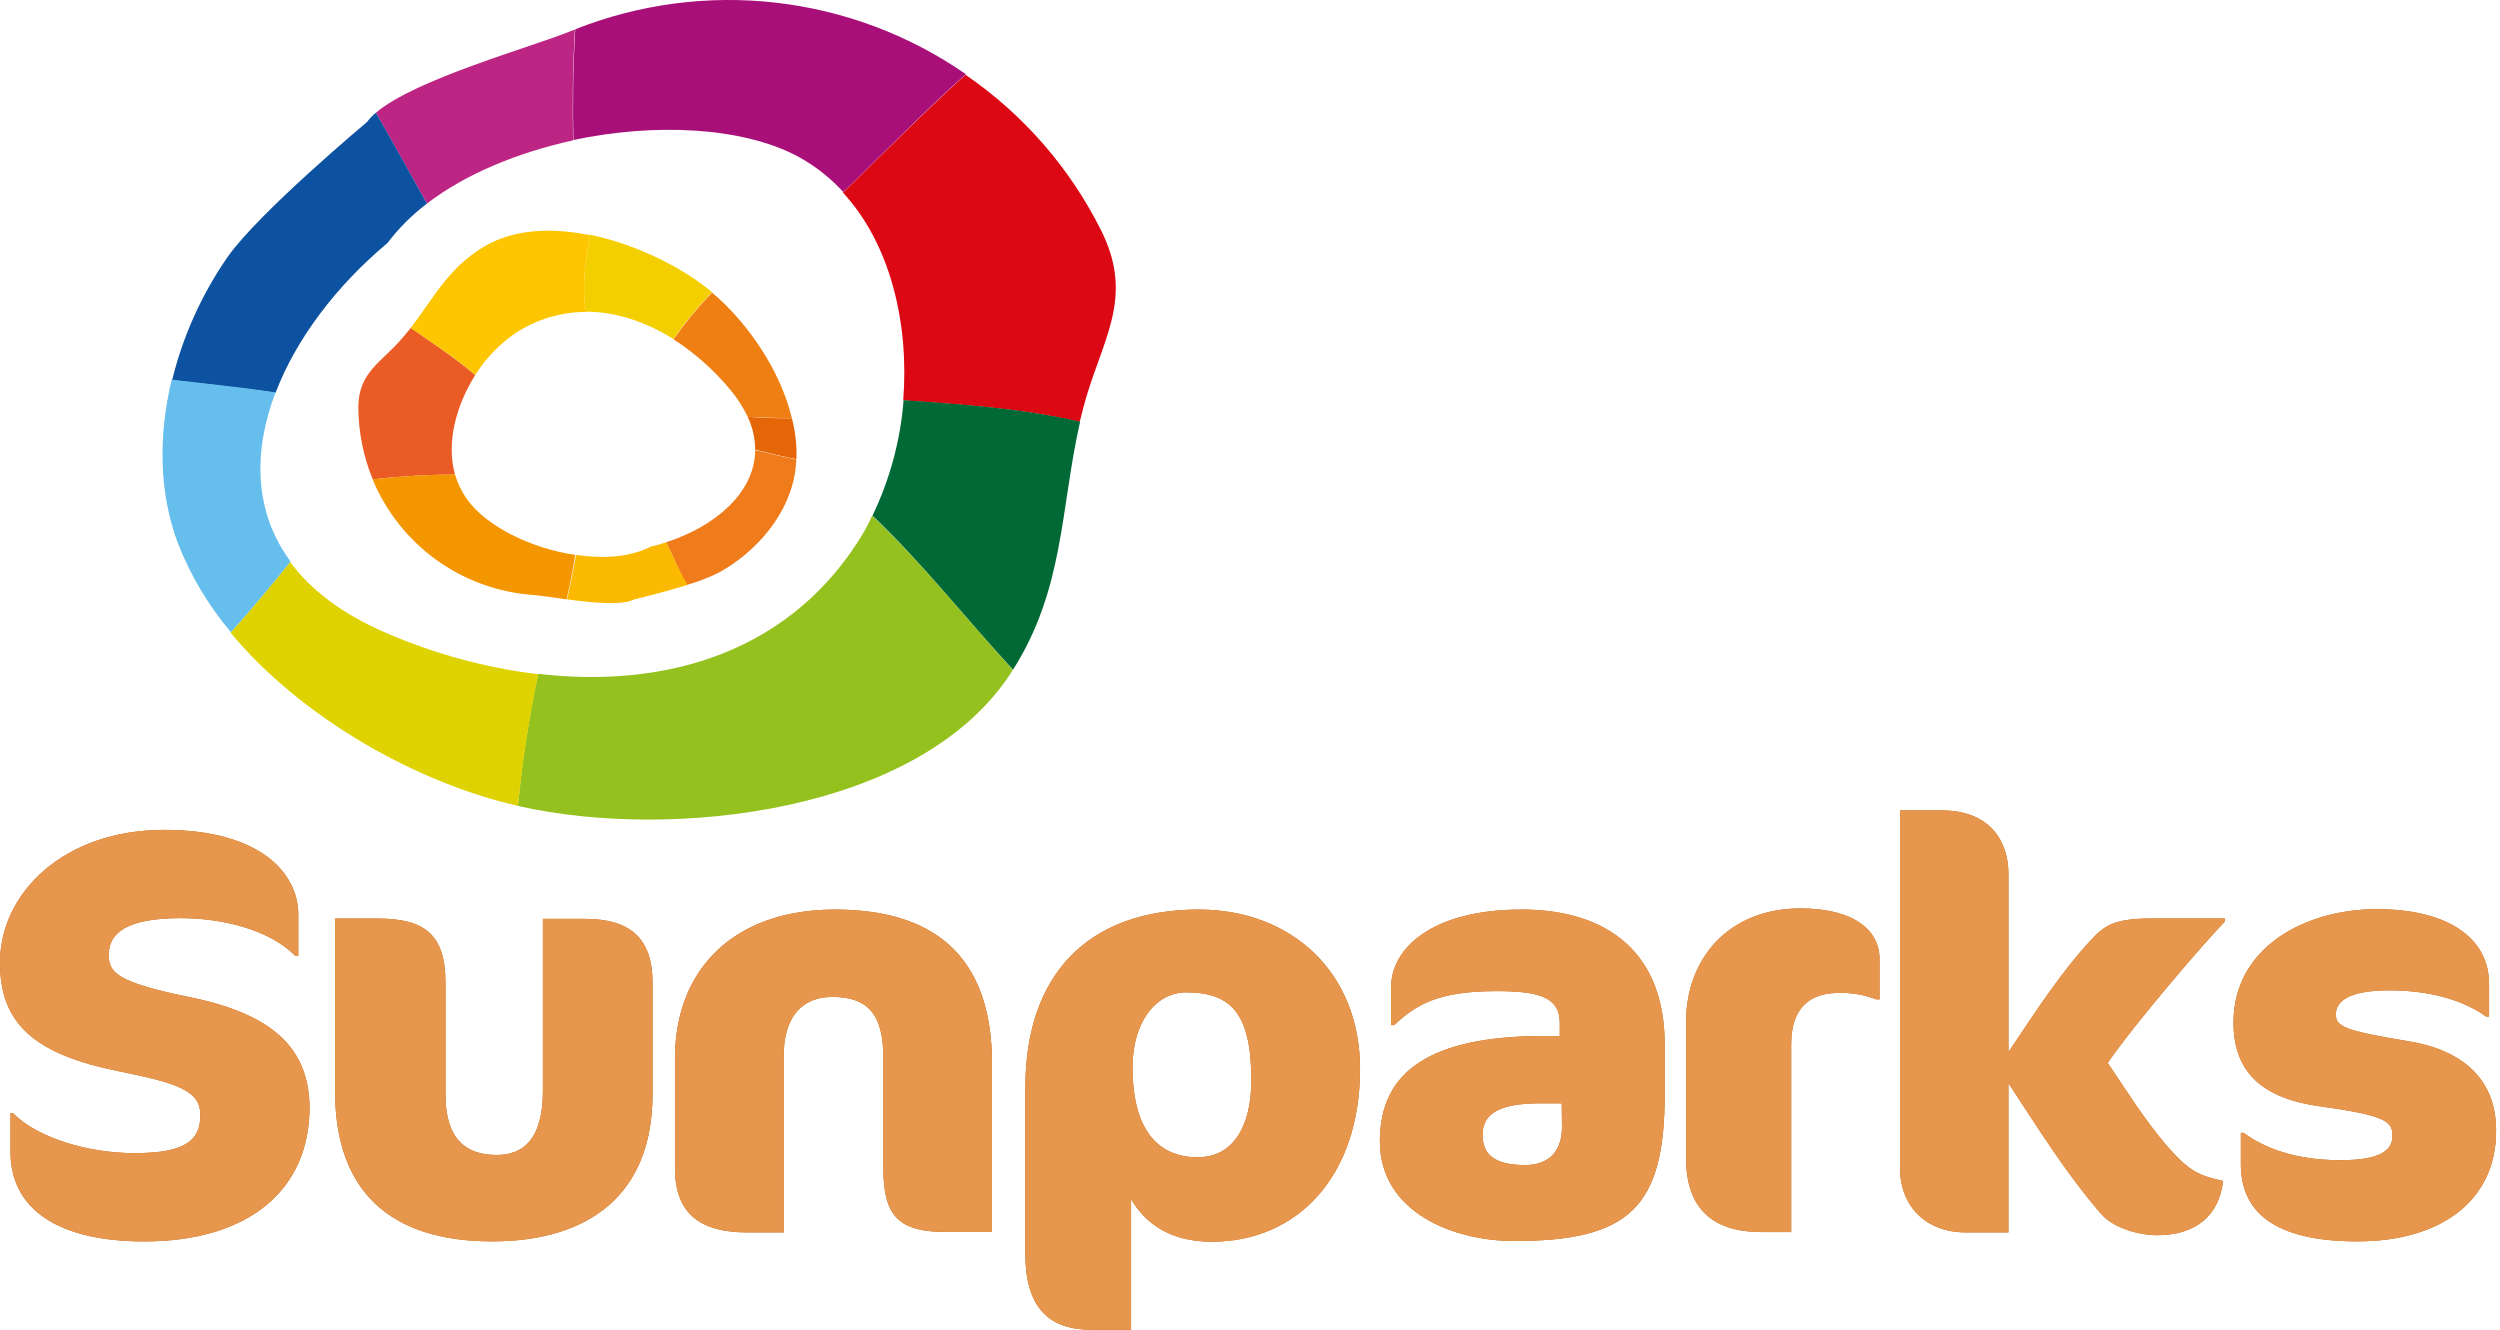 <?xml version="1.0" encoding="utf-8"?>
<svg width="940px" height="500px" viewBox="0 0 94 50" fill="none" xmlns="http://www.w3.org/2000/svg">
  <path d="M7.119 37.49C4.37 36.928 4.089 36.562 4.089 35.901C4.089 35.07 4.779 34.522 6.794 34.522C8.344 34.522 10.12 34.944 11.106 35.942H11.216V34.381C11.216 32.862 9.821 31.203 6.172 31.203C2.409 31.203 0 33.566 0 36.199C0 38.45 1.24 39.631 4.464 40.278C6.718 40.728 7.535 41.023 7.535 41.924C7.535 42.908 6.929 43.358 5.041 43.358C3.35 43.358 1.407 42.796 0.491 41.854H0.395V43.316C0.395 45.44 2.153 46.678 5.425 46.678C9.384 46.678 11.639 44.71 11.639 41.642C11.621 39.346 10.162 38.109 7.119 37.49ZM21.997 34.55H20.413V41.007C20.413 42.877 19.638 43.427 18.679 43.427C17.566 43.427 16.749 42.887 16.749 41.148V36.941C16.749 35.142 15.974 34.537 14.198 34.537H12.599V41.036C12.599 44.804 14.685 46.676 18.503 46.676C22.139 46.676 24.535 44.92 24.535 41.148V36.941C24.535 35.225 23.633 34.55 21.999 34.55H21.997ZM31.395 34.199C27.634 34.199 25.379 36.407 25.379 39.797V43.933C25.379 45.648 26.351 46.338 28.084 46.338H29.465V39.722C29.465 38.286 30.113 37.484 31.296 37.484C32.677 37.484 33.213 38.188 33.213 39.78V43.916C33.213 45.717 33.777 46.322 35.58 46.322H37.299V39.896C37.272 36.407 35.581 34.199 31.396 34.199H31.395ZM45.078 34.199C40.893 34.199 38.553 36.661 38.553 40.894V47.144C38.553 49.141 39.413 50 41.047 50H42.528V45.086C43.05 45.972 43.966 46.689 45.558 46.689C48.784 46.689 51.138 44.228 51.138 40.19C51.138 36.534 48.531 34.199 45.079 34.199H45.078ZM45.05 43.516C43.654 43.516 42.584 42.63 42.584 40.126C42.584 38.396 43.485 37.313 44.598 37.313C46.275 37.313 47.05 38.087 47.05 40.618C47.051 42.371 46.347 43.511 45.051 43.511L45.05 43.516ZM57.209 34.199C53.842 34.199 52.306 35.661 52.306 37.11V38.546H52.419C53.25 37.772 54.067 37.266 56.28 37.266C57.886 37.266 58.647 37.505 58.647 38.461V38.953H58.07C53.771 38.953 51.883 40.289 51.883 42.906C51.883 45.593 54.66 46.662 56.928 46.662C61.225 46.662 62.593 45.437 62.593 41.148V39.319C62.614 35.859 60.48 34.199 57.211 34.199H57.209ZM58.731 42.371C58.731 43.44 58.083 43.806 57.35 43.806C56.209 43.806 55.745 43.427 55.745 42.667C55.745 41.88 56.364 41.485 57.909 41.485H58.72L58.731 42.371ZM67.693 34.156C65.002 34.156 63.395 36.046 63.395 38.419V43.539C63.395 45.508 64.466 46.325 66.227 46.325H67.349V39.263C67.349 37.827 68.124 37.336 69.107 37.336C69.597 37.317 70.086 37.398 70.543 37.575H70.671V36.072C70.681 35 69.737 34.156 67.695 34.156H67.693ZM78.628 35.337C77.473 36.576 76.485 38.123 75.517 39.558V32.849C75.517 31.666 74.854 30.471 73.008 30.471H71.443V43.933C71.443 45.354 72.415 46.338 73.909 46.338H75.516V40.725C76.629 42.413 77.657 44.087 78.996 45.635C79.488 46.211 80.502 46.445 81.095 46.445C82.56 46.445 83.434 45.714 83.589 44.406C82.687 44.194 82.349 44.082 81.462 43.069C80.65 42.124 79.94 40.987 79.249 39.963C80.32 38.416 82.926 35.391 83.659 34.646V34.534H80.799C79.545 34.55 79.136 34.776 78.629 35.337H78.628ZM90.562 39.151C88.096 38.745 87.828 38.587 87.828 38.138C87.828 37.645 88.322 37.237 89.844 37.237C91.436 37.237 92.676 37.642 93.479 38.222H93.589V36.998C93.589 35.243 91.997 34.184 89.376 34.184C86.67 34.184 83.979 35.62 83.979 38.447C83.979 40.337 85.092 41.302 87.225 41.597C89.676 41.935 89.959 42.16 89.959 42.695C89.959 43.272 89.478 43.623 87.999 43.623C86.323 43.623 85.139 43.173 84.364 42.596H84.256V43.778C84.256 45.494 85.412 46.676 88.638 46.676C91.864 46.676 93.853 45.072 93.853 42.54C93.876 40.556 92.55 39.473 90.563 39.151H90.562Z" fill="#BA5802"/>
  <path d="M7.119 37.49C4.37 36.928 4.089 36.562 4.089 35.901C4.089 35.07 4.779 34.522 6.794 34.522C8.344 34.522 10.12 34.944 11.106 35.942H11.216V34.381C11.216 32.862 9.821 31.203 6.172 31.203C2.409 31.203 0 33.566 0 36.199C0 38.45 1.24 39.631 4.464 40.278C6.718 40.728 7.535 41.023 7.535 41.924C7.535 42.908 6.929 43.358 5.041 43.358C3.35 43.358 1.407 42.796 0.491 41.854H0.395V43.316C0.395 45.44 2.153 46.678 5.425 46.678C9.384 46.678 11.639 44.71 11.639 41.642C11.621 39.346 10.162 38.109 7.119 37.49ZM21.997 34.55H20.413V41.007C20.413 42.877 19.638 43.427 18.679 43.427C17.566 43.427 16.749 42.887 16.749 41.148V36.941C16.749 35.142 15.974 34.537 14.198 34.537H12.599V41.036C12.599 44.804 14.685 46.676 18.503 46.676C22.139 46.676 24.535 44.92 24.535 41.148V36.941C24.535 35.225 23.633 34.55 21.999 34.55H21.997ZM31.395 34.199C27.634 34.199 25.379 36.407 25.379 39.797V43.933C25.379 45.648 26.351 46.338 28.084 46.338H29.465V39.722C29.465 38.286 30.113 37.484 31.296 37.484C32.677 37.484 33.213 38.188 33.213 39.78V43.916C33.213 45.717 33.777 46.322 35.58 46.322H37.299V39.896C37.272 36.407 35.581 34.199 31.396 34.199H31.395ZM45.078 34.199C40.893 34.199 38.553 36.661 38.553 40.894V47.144C38.553 49.141 39.413 50 41.047 50H42.528V45.086C43.05 45.972 43.966 46.689 45.558 46.689C48.784 46.689 51.138 44.228 51.138 40.19C51.138 36.534 48.531 34.199 45.079 34.199H45.078ZM45.05 43.516C43.654 43.516 42.584 42.63 42.584 40.126C42.584 38.396 43.485 37.313 44.598 37.313C46.275 37.313 47.05 38.087 47.05 40.618C47.051 42.371 46.347 43.511 45.051 43.511L45.05 43.516ZM57.209 34.199C53.842 34.199 52.306 35.661 52.306 37.11V38.546H52.419C53.25 37.772 54.067 37.266 56.28 37.266C57.886 37.266 58.647 37.505 58.647 38.461V38.953H58.07C53.771 38.953 51.883 40.289 51.883 42.906C51.883 45.593 54.66 46.662 56.928 46.662C61.225 46.662 62.593 45.437 62.593 41.148V39.319C62.614 35.859 60.48 34.199 57.211 34.199H57.209ZM58.731 42.371C58.731 43.44 58.083 43.806 57.35 43.806C56.209 43.806 55.745 43.427 55.745 42.667C55.745 41.88 56.364 41.485 57.909 41.485H58.72L58.731 42.371ZM67.694 34.156C65.002 34.156 63.395 36.046 63.395 38.419V43.539C63.395 45.508 64.466 46.325 66.227 46.325H67.349V39.263C67.349 37.827 68.124 37.336 69.107 37.336C69.597 37.317 70.086 37.398 70.543 37.575H70.671V36.072C70.681 35 69.737 34.156 67.695 34.156H67.694ZM78.628 35.337C77.473 36.576 76.485 38.123 75.517 39.558V32.849C75.517 31.666 74.854 30.471 73.008 30.471H71.443V43.933C71.443 45.354 72.415 46.338 73.909 46.338H75.516V40.725C76.629 42.413 77.657 44.087 78.996 45.635C79.488 46.211 80.502 46.445 81.095 46.445C82.56 46.445 83.434 45.714 83.589 44.406C82.687 44.194 82.349 44.082 81.462 43.069C80.65 42.124 79.94 40.987 79.249 39.963C80.32 38.416 82.926 35.391 83.659 34.646V34.534H80.799C79.545 34.55 79.136 34.776 78.629 35.337H78.628ZM90.562 39.151C88.096 38.745 87.828 38.587 87.828 38.138C87.828 37.645 88.322 37.237 89.844 37.237C91.436 37.237 92.676 37.642 93.479 38.222H93.589V36.998C93.589 35.243 91.997 34.184 89.376 34.184C86.67 34.184 83.979 35.62 83.979 38.447C83.979 40.337 85.092 41.302 87.225 41.597C89.676 41.935 89.959 42.16 89.959 42.695C89.959 43.272 89.478 43.623 87.999 43.623C86.323 43.623 85.139 43.173 84.364 42.596H84.256V43.778C84.256 45.494 85.412 46.676 88.638 46.676C91.864 46.676 93.853 45.072 93.853 42.54C93.876 40.556 92.55 39.473 90.563 39.151H90.562Z" fill="#E7974D"/>
  <path d="M13.473 15.321C13.479 16.247 13.662 17.164 14.014 18.022C15.042 17.907 16.075 17.847 17.109 17.843C16.771 16.648 17.151 15.241 17.869 14.102C17.081 13.427 16.264 12.905 15.447 12.329C15.333 12.471 15.221 12.599 15.109 12.734C14.334 13.633 13.473 13.999 13.473 15.321Z" fill="#EB5B25"/>
  <path d="M22.037 11.72C23.178 11.72 24.305 12.114 25.319 12.747C25.756 12.125 26.241 11.538 26.771 10.992L26.729 10.949C25.616 10.035 23.896 9.177 22.177 8.825C22.027 9.808 21.858 10.764 22.037 11.72Z" fill="#F4CF00"/>
  <path d="M29.776 15.729C29.212 15.729 28.663 15.715 28.114 15.673C28.296 16.061 28.392 16.483 28.395 16.91C28.936 17.037 29.453 17.18 29.945 17.263C29.965 16.746 29.908 16.229 29.776 15.729Z" fill="#E56606"/>
  <path d="M21.322 22.537C22.28 22.664 23.407 22.777 23.843 22.537C23.843 22.537 24.915 22.284 25.859 21.989C25.563 21.482 25.31 20.934 25.055 20.386C24.862 20.455 24.665 20.511 24.464 20.555C23.703 20.948 22.688 21.018 21.66 20.864C21.562 21.412 21.448 21.989 21.322 22.537Z" fill="#FBBA00"/>
  <path d="M25.845 21.989C26.237 21.874 26.619 21.728 26.987 21.552C28.452 20.765 29.734 19.275 29.917 17.585C29.931 17.488 29.931 17.39 29.945 17.276C29.438 17.178 28.931 17.052 28.395 16.925C28.381 18.528 26.888 19.794 25.055 20.386C25.31 20.934 25.553 21.489 25.845 21.989Z" fill="#EF7B1B"/>
  <path d="M28.114 15.673C28.663 15.702 29.212 15.715 29.776 15.729C29.339 13.9 28.085 12.101 26.775 11.003C26.245 11.549 25.76 12.136 25.323 12.758C26.12 13.271 26.833 13.902 27.438 14.63C27.709 14.946 27.936 15.297 28.114 15.673Z" fill="#F07F13"/>
  <path d="M17.869 14.098C18.258 13.483 18.766 12.952 19.364 12.537C20.157 12.011 21.088 11.729 22.041 11.727C21.858 10.771 22.027 9.8 22.176 8.844C20.753 8.548 19.315 8.605 18.188 9.28C16.864 10.067 16.295 11.22 15.441 12.332C16.264 12.901 17.081 13.422 17.869 14.098Z" fill="#FDC600"/>
  <path d="M17.546 18.753C17.353 18.474 17.205 18.165 17.109 17.839C16.073 17.845 15.038 17.905 14.009 18.022C14.508 19.229 15.334 20.274 16.392 21.042C17.451 21.809 18.703 22.268 20.008 22.368C20.289 22.383 20.768 22.467 21.303 22.537C21.431 21.989 21.543 21.412 21.628 20.864C19.983 20.625 18.278 19.794 17.546 18.753Z" fill="#F49600"/>
  <path d="M21.547 5.278C21.52 3.914 21.533 2.535 21.617 1.115L21.491 1.157C20.025 1.762 15.616 2.971 14.136 4.237C14.755 5.348 15.409 6.501 16.052 7.656C17.517 6.529 19.489 5.729 21.547 5.278Z" fill="#BD2585"/>
  <path d="M19.533 30.316C25.224 31.596 34.652 30.598 38.063 25.224C38.069 25.218 38.072 25.212 38.075 25.204C38.077 25.197 38.078 25.19 38.077 25.182C36.358 23.292 34.724 21.23 32.794 19.387C32.708 19.569 32.625 19.753 32.523 19.935C29.831 24.535 25.041 25.899 20.236 25.336C19.886 26.97 19.632 28.624 19.475 30.287C19.491 30.303 19.511 30.313 19.533 30.316Z" fill="#95C11F"/>
  <path d="M19.476 30.302C19.64 28.639 19.894 26.986 20.238 25.351C18.255 25.111 16.318 24.583 14.488 23.785C12.839 23.072 11.67 22.164 10.909 21.131C10.162 22.045 9.429 22.946 8.669 23.79C11.374 27.039 15.713 29.444 19.476 30.302Z" fill="#DED200"/>
  <path d="M33.961 15.054C36.216 15.222 38.386 15.349 40.598 15.864C40.64 15.695 40.682 15.526 40.725 15.357C41.387 12.811 42.711 11.25 41.387 8.633C40.212 6.294 38.462 4.29 36.301 2.809C34.694 4.258 33.215 5.78 31.693 7.241C33.496 9.188 34.187 12.199 33.961 15.054Z" fill="#DC0814"/>
  <path d="M29.974 5.869C30.624 6.218 31.21 6.674 31.706 7.219C33.228 5.771 34.694 4.237 36.315 2.788C34.196 1.319 31.747 0.397 29.185 0.102C26.623 -0.192 24.028 0.151 21.631 1.1C21.545 2.52 21.532 3.899 21.56 5.264C24.633 4.617 27.888 4.771 29.974 5.869Z" fill="#A80F79"/>
  <path d="M10.36 14.773C11.135 12.732 12.659 10.736 14.573 9.133C14.996 8.575 15.494 8.078 16.053 7.656C15.409 6.501 14.77 5.348 14.136 4.237C14.009 4.339 13.895 4.458 13.798 4.589C13.798 4.589 9.712 8.007 8.555 9.666C7.583 11.069 6.876 12.638 6.471 14.295C7.753 14.449 9.062 14.576 10.36 14.773Z" fill="#0D52A0"/>
  <path d="M6.682 20.409C7.159 21.632 7.835 22.768 8.682 23.771C9.444 22.927 10.19 22.026 10.924 21.112C9.542 19.242 9.514 16.978 10.359 14.755C9.077 14.558 7.767 14.431 6.456 14.276C5.963 16.334 5.963 18.473 6.682 20.409Z" fill="#65BEEC"/>
  <path d="M32.806 19.387C34.736 21.23 36.356 23.302 38.09 25.182C40.021 22.129 39.865 19.148 40.612 15.856C38.4 15.349 36.229 15.209 33.976 15.046C33.857 16.552 33.461 18.024 32.806 19.387Z" fill="#006935"/>
</svg>